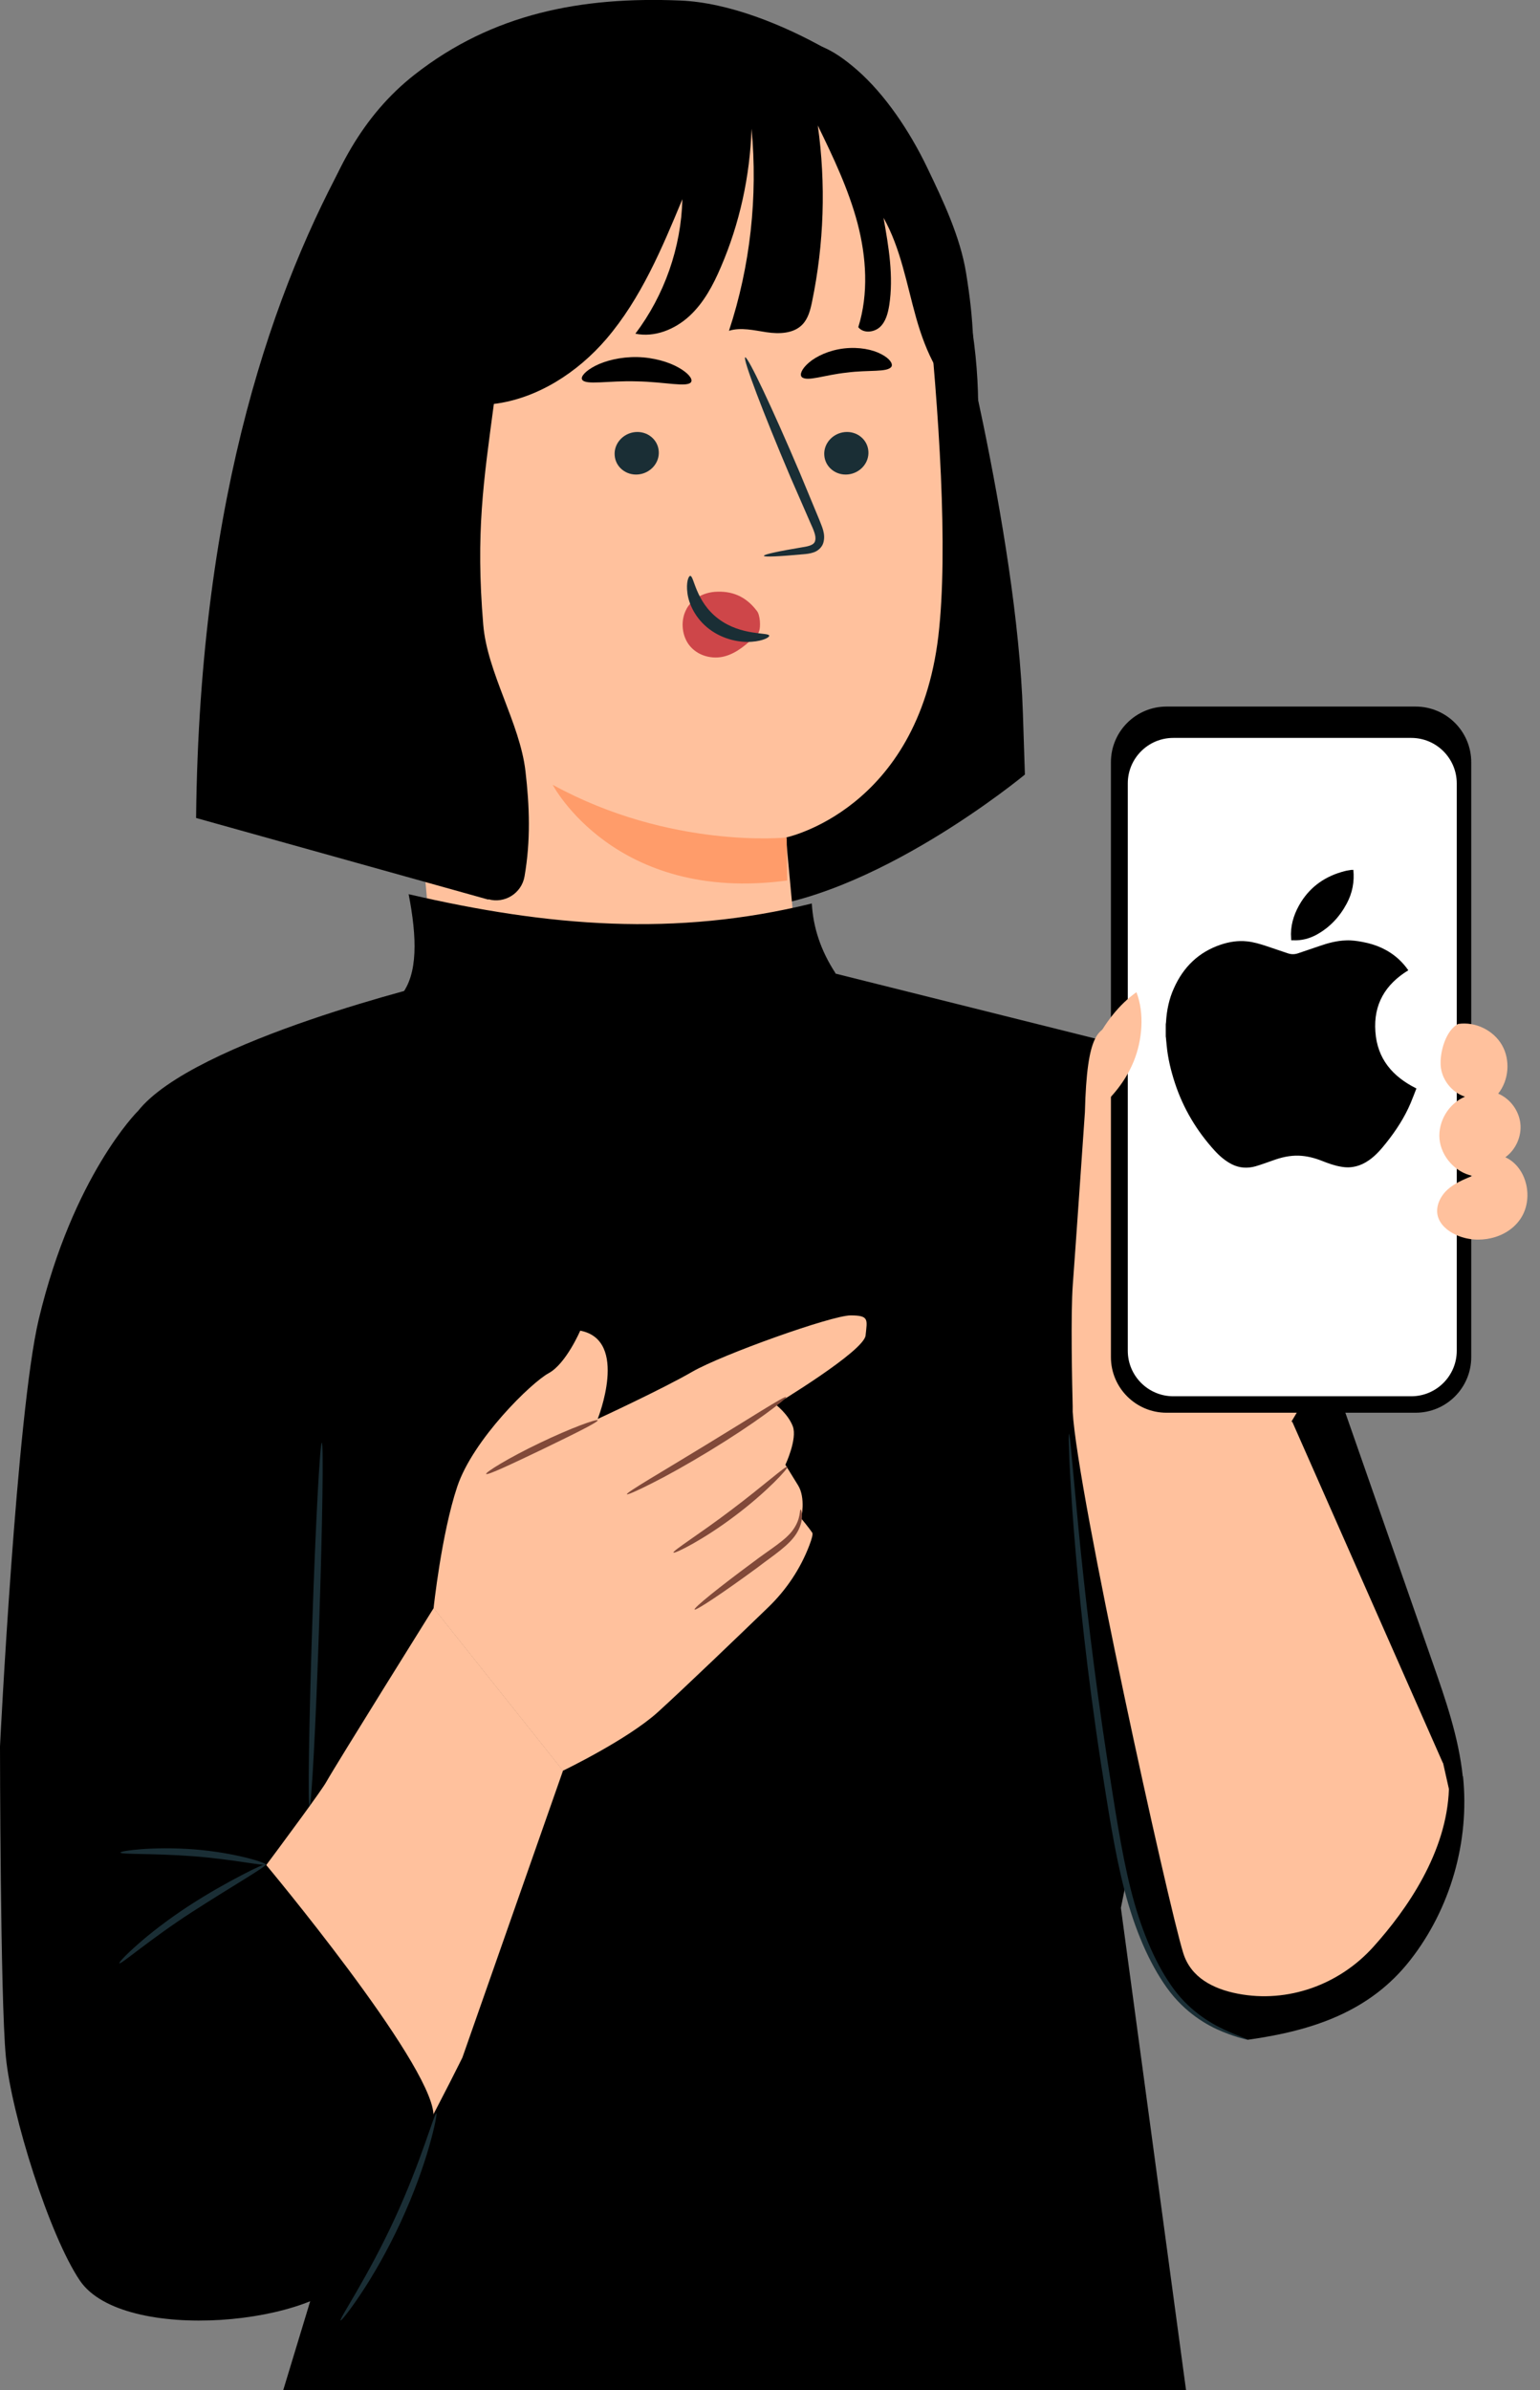 <svg viewBox="0 0 116 180" fill="none" xmlns="http://www.w3.org/2000/svg">
<rect x="0" y="0" width="116" height="180" fill="#808080" stroke="none"/>
<g clip-path="url(#clip0_2610_4352)">
<path d="M110.18 133.77C109.87 130.82 108.89 128 107.91 125.2C104.71 116.03 101.5 106.86 98.3 97.69C97.46 95.27 96.59 92.81 95.05 90.77C93.51 88.73 91.16 87.13 88.6 87.15L84.79 141.78C87.22 150.95 90.65 152.4 93.99 153.61C98.87 152.93 103.18 151.5 106.22 147.62C109.26 143.74 110.71 138.66 110.2 133.77H110.18Z" fill="black"/>
<path d="M49.66 72.81L33.22 73.91C33.22 73.91 14.55 78.34 10.37 83.7C7.43 87.46 9.43 117.39 9.43 117.39C9.43 117.39 23.41 164.91 24.56 169.37L21.33 180.01H89.34L84.43 143.68L96.97 81.83L62.01 73.09C59.03 72.5 49.66 72.82 49.66 72.82V72.81Z" fill="black"/>
<g opacity="0.3">
<path d="M22.66 176.16C27.96 174.98 34.13 170.38 36.34 165.42C38.55 160.46 39.29 155.01 40.44 149.71C41.59 144.41 43.27 139 46.92 134.99C49.4 132.26 52.65 130.33 55.28 127.75C57.91 125.16 59.97 121.46 59.08 117.88C53.85 121.15 48.61 124.42 43.38 127.69C41.68 128.75 39.94 129.85 38.72 131.44C37.2 133.42 36.63 135.95 36.06 138.38C33.1 151.13 28.22 161.33 23.31 173.46" fill="black"/>
</g>
<path d="M32.66 121.11C32.66 121.11 25.28 132.93 24.58 134.19C23.88 135.45 14.34 148.08 14.34 148.08C14.34 148.08 11.25 158.04 16.02 162.25C20.79 166.46 26.54 167.16 27.67 167.16C28.8 167.16 34.83 154.95 34.83 154.95L42.41 133.34L32.67 121.1L32.66 121.11Z" fill="#FFC19D"/>
<path d="M10.37 83.69C10.37 83.69 5.5 88.53 2.92 99.35C1.25 106.34 0 131.52 0 131.52C0 131.52 0.02 150.51 0.44 154.88C0.86 159.25 3.72 168.35 6.02 171.75C9.27 176.54 24.18 175.11 26.64 170.95C27.97 168.69 32.92 163.18 32.65 159.19C32.38 155.2 20.02 140.41 20.02 140.41L10.36 83.69H10.37Z" fill="black"/>
<g opacity="0.3">
<path d="M80.84 106.92C80.78 118.93 82.82 130.08 85.58 141.77C86.33 144.95 88.32 149.52 91.28 150.91C94.18 152.27 95.97 152.68 98.83 151.23C102.07 149.59 105.69 145.36 105.69 143.48C103.89 145.36 102.05 147.27 99.74 148.45C97.43 149.63 94.51 149.95 92.28 148.62C89.21 146.78 88.53 142.71 88.03 139.17C86.54 128.49 85.55 117.64 81.84 107.52" fill="black"/>
</g>
<path d="M23.32 136.02C23.18 136.02 23.27 129.88 23.52 122.33C23.77 114.77 24.1 108.65 24.24 108.65C24.38 108.65 24.29 114.78 24.04 122.34C23.79 129.9 23.46 136.02 23.32 136.02Z" fill="#1A2E35"/>
<path d="M20.02 140.41C20.1 140.55 17.5 142.03 14.42 144.02C11.34 146.01 9.09 147.97 8.99 147.85C8.94 147.8 9.45 147.24 10.36 146.44C11.27 145.63 12.59 144.6 14.14 143.58C15.69 142.57 17.15 141.76 18.23 141.2C19.3 140.64 19.99 140.34 20.02 140.4V140.41Z" fill="#1A2E35"/>
<path d="M20.02 140.41C19.98 140.56 17.57 140.02 14.56 139.79C11.54 139.56 9.08 139.67 9.07 139.51C9.06 139.38 11.53 139.04 14.6 139.27C17.67 139.51 20.06 140.28 20.02 140.41Z" fill="#1A2E35"/>
<path d="M32.87 159.15C32.93 159.17 32.76 160.12 32.33 161.63C31.9 163.14 31.18 165.19 30.17 167.37C29.16 169.55 28.06 171.43 27.19 172.73C26.32 174.04 25.7 174.79 25.65 174.75C25.59 174.71 26.1 173.88 26.88 172.54C27.66 171.19 28.7 169.31 29.7 167.15C30.7 164.99 31.46 162.98 31.98 161.51C32.5 160.04 32.8 159.12 32.87 159.14V159.15Z" fill="#1A2E35"/>
<path d="M80.52 107.98C80.52 107.98 80.57 108.15 80.61 108.48C80.65 108.87 80.7 109.35 80.75 109.93C80.88 111.27 81.04 113.07 81.25 115.25C81.69 119.74 82.39 125.94 83.44 132.74C83.98 136.14 84.45 139.4 85.17 142.27C85.89 145.14 86.92 147.65 88.19 149.48C89.45 151.33 91.06 152.3 92.18 152.83C93.32 153.36 93.99 153.56 93.98 153.6C93.98 153.62 93.8 153.58 93.48 153.49C93.16 153.4 92.69 153.25 92.1 153.01C90.94 152.54 89.24 151.58 87.89 149.69C86.55 147.82 85.47 145.29 84.71 142.38C83.95 139.47 83.47 136.21 82.93 132.81C81.88 125.99 81.24 119.78 80.89 115.27C80.71 113.02 80.61 111.19 80.55 109.93C80.53 109.35 80.52 108.87 80.5 108.48C80.5 108.15 80.5 107.97 80.52 107.97V107.98Z" fill="#1A2E35"/>
<path d="M43.71 100.2C43.71 100.2 42.64 102.7 41.33 103.41C40.02 104.12 35.63 108.4 34.44 111.96C33.25 115.52 32.66 121.11 32.66 121.11L42.4 133.35C42.4 133.35 47.25 131.02 49.56 128.93C51.67 127.01 55.59 123.24 57.86 121.05C59.23 119.73 60.3 118.13 60.97 116.36C61.15 115.89 61.25 115.52 61.18 115.42C60.94 115.06 60.35 114.35 60.35 114.35C60.35 114.35 60.71 112.81 60.11 111.85C59.52 110.9 59.16 110.31 59.16 110.31C59.16 110.31 60.07 108.37 59.72 107.42C59.36 106.47 58.42 105.77 58.42 105.77C58.42 105.77 65.08 101.76 65.2 100.57C65.32 99.38 65.49 99.06 64.07 99.06C62.65 99.06 54.41 102 52.15 103.3C49.89 104.61 45.02 106.86 45.02 106.86C45.02 106.86 47.4 100.92 43.71 100.21V100.2Z" fill="#FFC19D"/>
<path d="M45.02 106.96C45.08 107.09 43.2 108.01 40.89 109.13C38.57 110.24 36.69 111.13 36.62 111C36.55 110.88 38.34 109.77 40.67 108.66C43 107.54 44.97 106.83 45.03 106.96H45.02Z" fill="#814939"/>
<path d="M59.21 105.21C59.25 105.27 58.64 105.77 57.61 106.52C56.58 107.27 55.11 108.25 53.45 109.26C51.79 110.27 50.25 111.13 49.11 111.7C47.97 112.28 47.25 112.59 47.22 112.53C47.15 112.4 49.88 110.83 53.18 108.81C56.49 106.8 59.12 105.09 59.21 105.21Z" fill="#814939"/>
<path d="M59.32 110.45C59.42 110.54 57.77 112.35 55.37 114.15C52.98 115.96 50.79 117.04 50.73 116.92C50.65 116.79 52.7 115.52 55.06 113.73C57.43 111.95 59.22 110.34 59.32 110.45Z" fill="#814939"/>
<path d="M60.3 113.68C60.36 113.64 60.62 114.38 60.07 115.36C59.52 116.35 58.26 117.12 57.04 118.06C54.52 119.91 52.41 121.32 52.32 121.21C52.23 121.09 54.21 119.5 56.73 117.64C57.97 116.69 59.22 115.98 59.76 115.17C60.33 114.36 60.22 113.69 60.3 113.69V113.68Z" fill="#814939"/>
<path d="M108.69 132.78L97.34 107.07H97.27L108.26 88.69L104.83 85.04L86.85 81.78C86.85 81.78 85.66 77.11 84.2 77.21C82.74 77.31 81.87 77.74 81.72 83.76C81.72 83.76 81.01 94.05 80.81 96.72C80.64 98.95 80.76 104.38 80.8 105.91C80.8 106.01 80.8 106.12 80.8 106.24C80.8 106.29 80.8 106.32 80.8 106.32C81.15 112.42 87.99 143.45 89.13 147.09C89.7 148.92 91.37 149.78 93.23 150.14C97 150.87 100.88 149.47 103.45 146.61C105.98 143.8 108.98 139.49 109.14 134.73L108.7 132.77L108.69 132.78ZM81.7 84.12C81.7 84.22 81.7 84.3 81.7 84.37C81.7 84.29 81.7 84.21 81.7 84.12Z" fill="#FFC19D"/>
<path d="M106.63 53.21H87.87C85.556 53.21 83.68 55.086 83.68 57.4V102.2C83.68 104.514 85.556 106.39 87.87 106.39H106.63C108.944 106.39 110.82 104.514 110.82 102.2V57.4C110.82 55.086 108.944 53.21 106.63 53.21Z" fill="black"/>
<path d="M106.3 55.57H88.38C86.486 55.57 84.95 57.106 84.95 59V101.72C84.95 103.614 86.486 105.15 88.38 105.15H106.3C108.194 105.15 109.73 103.614 109.73 101.72V59C109.73 57.106 108.194 55.57 106.3 55.57Z" fill="white"/>
<path d="M109.85 77.11C111.13 76.92 112.5 77.59 113.14 78.71C113.78 79.83 113.66 81.35 112.85 82.36C113.75 82.74 114.41 83.63 114.52 84.6C114.63 85.57 114.18 86.58 113.39 87.15C115.04 87.91 115.55 90.3 114.52 91.8C113.5 93.3 111.3 93.75 109.66 92.99C109.03 92.7 108.45 92.21 108.29 91.54C108.13 90.83 108.49 90.09 109.02 89.6C109.55 89.11 110.24 88.83 110.91 88.55C109.61 88.28 108.56 87.1 108.43 85.78C108.31 84.46 109.12 83.1 110.35 82.59C109.36 82.27 108.6 81.31 108.52 80.27C108.44 79.23 108.91 77.58 109.84 77.11" fill="#FFC19D"/>
<path d="M85.6 74.72C84.32 75.63 83.21 77.02 82.39 78.7L82.65 83.61C83.73 82.65 84.76 81.49 85.4 79.92C86.04 78.35 86.22 76.31 85.6 74.72Z" fill="#FFC19D"/>
<path d="M71.39 20.44C71.39 20.44 76.61 39.94 77.05 53.73L77.2 58.33C77.2 58.33 65.69 67.88 56.04 68.47L47.95 48.58L71.38 20.44H71.39Z" fill="black"/>
<path d="M20.28 32.4C22.48 22.89 23.32 11.82 31.23 5.62C37.1 1.02 43.79 -0.27 51.24 0.04C54.91 0.19 59.05 1.89 62.25 3.7C66.63 6.18 68.49 11.21 70.6 15.78C74.84 24.93 74.3 37.33 71.43 40.78L33.18 60.98C25.54 57 20.76 55.42 19.54 45.24C19.03 40.95 19.32 36.61 20.29 32.4H20.28Z" fill="black"/>
<path d="M31.64 13.17L55.71 6.07C63.47 4.94 69.02 14.32 69.82 22.12C70.71 30.78 71.45 41.39 70.68 47.91C69.12 61.02 59.2 63.07 59.2 63.07C59.2 63.03 59.79 69.42 59.79 69.42L48.31 79.98L32.26 68.78L27.73 17.98C27.59 15.6 29.29 13.51 31.65 13.17H31.64Z" fill="#FFC19D"/>
<path d="M65.41 33.98C65.48 34.86 64.78 35.64 63.87 35.73C62.95 35.82 62.15 35.17 62.09 34.29C62.02 33.41 62.72 32.63 63.63 32.54C64.55 32.45 65.35 33.1 65.41 33.98Z" fill="#1A2E35"/>
<path d="M49.62 33.98C49.69 34.86 48.99 35.64 48.08 35.73C47.16 35.82 46.36 35.17 46.3 34.29C46.23 33.41 46.93 32.63 47.84 32.54C48.76 32.45 49.56 33.1 49.62 33.98Z" fill="#1A2E35"/>
<path d="M57.55 41.85C57.54 41.75 58.65 41.51 60.45 41.21C60.91 41.14 61.34 41.04 61.4 40.72C61.5 40.38 61.28 39.9 61.04 39.37C60.56 38.28 60.07 37.13 59.54 35.93C57.46 31.03 55.93 26.99 56.13 26.91C56.33 26.83 58.18 30.74 60.26 35.64C60.76 36.85 61.24 38 61.7 39.11C61.89 39.62 62.22 40.21 62.01 40.9C61.9 41.25 61.57 41.51 61.28 41.6C60.99 41.7 60.73 41.72 60.5 41.74C58.68 41.91 57.55 41.96 57.54 41.86L57.55 41.85Z" fill="#1A2E35"/>
<path d="M59.26 63.07C59.26 63.07 50.52 63.98 41.63 59.1C41.63 59.1 46.3 68.05 59.29 66.31L59.26 63.06V63.07Z" fill="#FF9C6A"/>
<path d="M51.72 45.84C52.16 45.07 52.98 44.64 53.84 44.57C55.08 44.48 56.14 44.87 56.99 45.98C57.28 46.3 57.29 47.23 57.19 47.5C57.09 47.76 57.17 47.63 56.98 47.82C56.28 48.49 55.54 49.16 54.61 49.42C53.69 49.68 52.53 49.42 51.88 48.54C51.31 47.75 51.28 46.62 51.72 45.85V45.84Z" fill="#CE4649"/>
<path d="M51.99 43.37C52.28 43.34 52.37 45.29 54.11 46.6C55.84 47.91 57.91 47.6 57.94 47.87C57.97 47.99 57.49 48.27 56.62 48.33C55.76 48.4 54.49 48.18 53.43 47.38C52.37 46.58 51.88 45.46 51.78 44.67C51.67 43.86 51.86 43.36 52 43.37H51.99Z" fill="#1A2E35"/>
<path d="M52.07 28.75C51.83 29.21 50.08 28.75 47.95 28.72C45.82 28.65 44.06 29.04 43.84 28.57C43.74 28.35 44.1 27.93 44.84 27.55C45.58 27.17 46.72 26.87 47.99 26.89C49.26 26.92 50.39 27.27 51.11 27.68C51.84 28.09 52.17 28.52 52.07 28.74V28.75Z" fill="black"/>
<path d="M67.15 27.61C66.86 28.06 65.43 27.84 63.78 28.06C62.12 28.23 60.78 28.77 60.39 28.39C60.22 28.2 60.39 27.77 60.94 27.3C61.49 26.83 62.45 26.37 63.58 26.24C64.72 26.11 65.75 26.33 66.38 26.67C67.02 27 67.27 27.39 67.15 27.61Z" fill="black"/>
<path d="M55.8 4.67C55.82 4.76 55.84 4.86 55.86 4.95L55.81 4.97C55.81 4.87 55.8 4.77 55.79 4.67H55.8Z" fill="#1A2E35"/>
<path d="M36.78 67.72C38.02 68.07 39.29 67.27 39.51 66C39.98 63.28 39.89 60.74 39.58 58.07C39.16 54.45 36.7 50.67 36.4 47.04C35.82 40.11 36.43 36.23 37.2 30.42C40.46 30.02 43.5 28.06 45.67 25.53C48.28 22.48 49.86 18.71 51.4 15C51.31 18.63 50.05 22.23 47.86 25.13C49.31 25.43 50.83 24.81 51.92 23.81C53.01 22.81 53.72 21.47 54.3 20.11C55.72 16.82 56.49 13.26 56.61 9.69C57.09 14.81 56.52 20.03 54.91 24.91C55.82 24.63 56.8 24.88 57.74 25.02C58.68 25.16 59.77 25.13 60.43 24.45C60.88 23.99 61.04 23.34 61.17 22.71C62.07 18.36 62.22 13.85 61.6 9.45C62.76 11.83 63.91 14.24 64.59 16.8C65.26 19.36 65.44 22.11 64.65 24.64C65.03 25.12 65.82 25.04 66.27 24.64C66.72 24.23 66.88 23.6 66.98 23C67.32 20.81 66.94 18.58 66.55 16.4C67.85 18.71 68.29 21.39 69.01 23.94C69.73 26.49 70.88 29.11 73.1 30.56C73.48 26.74 73.35 24.14 72.77 20.56C72.33 17.83 71.04 15.12 69.84 12.62C68.5 9.83 66.64 7.09 64.56 5.27C60.72 1.91 59.12 3.36 56.66 4.64L56.37 4.76C56.37 4.7 56.36 4.64 56.35 4.58L56.24 4.06C49.86 2.62 43.09 2.94 36.87 4.97C32.25 6.48 31.82 16.43 30.7 11.7C30.02 8.84 26.31 11.45 26.26 11.53C20.81 21.36 15.03 36.96 14.77 61.6L36.79 67.75L36.78 67.72Z" fill="black"/>
<path d="M87.81 78.08C87.81 77.77 87.81 77.45 87.81 77.14C87.81 77.09 87.83 77.03 87.83 76.98C87.88 76.09 88.06 75.22 88.43 74.41C89.14 72.82 90.29 71.7 91.95 71.14C92.58 70.93 93.24 70.82 93.91 70.89C94.42 70.94 94.92 71.09 95.4 71.25C95.93 71.43 96.47 71.61 97 71.79C97.26 71.88 97.52 71.88 97.78 71.79C98.31 71.61 98.84 71.43 99.37 71.25C100.03 71.02 100.69 70.84 101.39 70.82C101.82 70.8 102.23 70.86 102.65 70.94C103.67 71.13 104.58 71.53 105.35 72.23C105.62 72.48 105.86 72.75 106.08 73.07C104.35 74.13 103.45 75.63 103.6 77.69C103.74 79.74 104.9 81.08 106.69 81.97C106.55 82.33 106.41 82.7 106.26 83.06C105.8 84.15 105.16 85.13 104.43 86.05C104.04 86.54 103.63 87.02 103.11 87.38C102.49 87.81 101.82 88 101.06 87.87C100.54 87.79 100.05 87.61 99.57 87.42C99.01 87.2 98.43 87.05 97.82 87.03C97.15 87.01 96.51 87.16 95.88 87.39C95.45 87.54 95.02 87.7 94.58 87.83C93.98 88 93.38 87.97 92.81 87.69C92.31 87.44 91.89 87.08 91.51 86.67C90.15 85.18 89.13 83.48 88.5 81.56C88.2 80.64 87.97 79.7 87.88 78.74C87.86 78.53 87.84 78.32 87.82 78.11L87.81 78.08Z" fill="black"/>
<path d="M101.94 65.5C102.03 66.4 101.87 67.25 101.44 68.05C100.91 69.04 100.17 69.84 99.17 70.39C98.62 70.69 98.03 70.84 97.4 70.81C97.36 70.81 97.32 70.81 97.26 70.81C97.26 70.65 97.24 70.5 97.24 70.34C97.25 69.46 97.54 68.67 98 67.93C98.77 66.71 99.88 65.97 101.26 65.61C101.44 65.56 101.62 65.54 101.79 65.51C101.83 65.51 101.88 65.51 101.92 65.51L101.94 65.5Z" fill="black"/>
<path d="M62.93 73.3L48.01 82.99L30.2 74.96C31.5 73.37 31.41 70.59 30.78 67.34C41.34 69.79 50.89 70.56 61.15 68.04C61.25 69.84 61.82 71.59 62.94 73.3H62.93Z" fill="black"/>
</g>
</svg>
